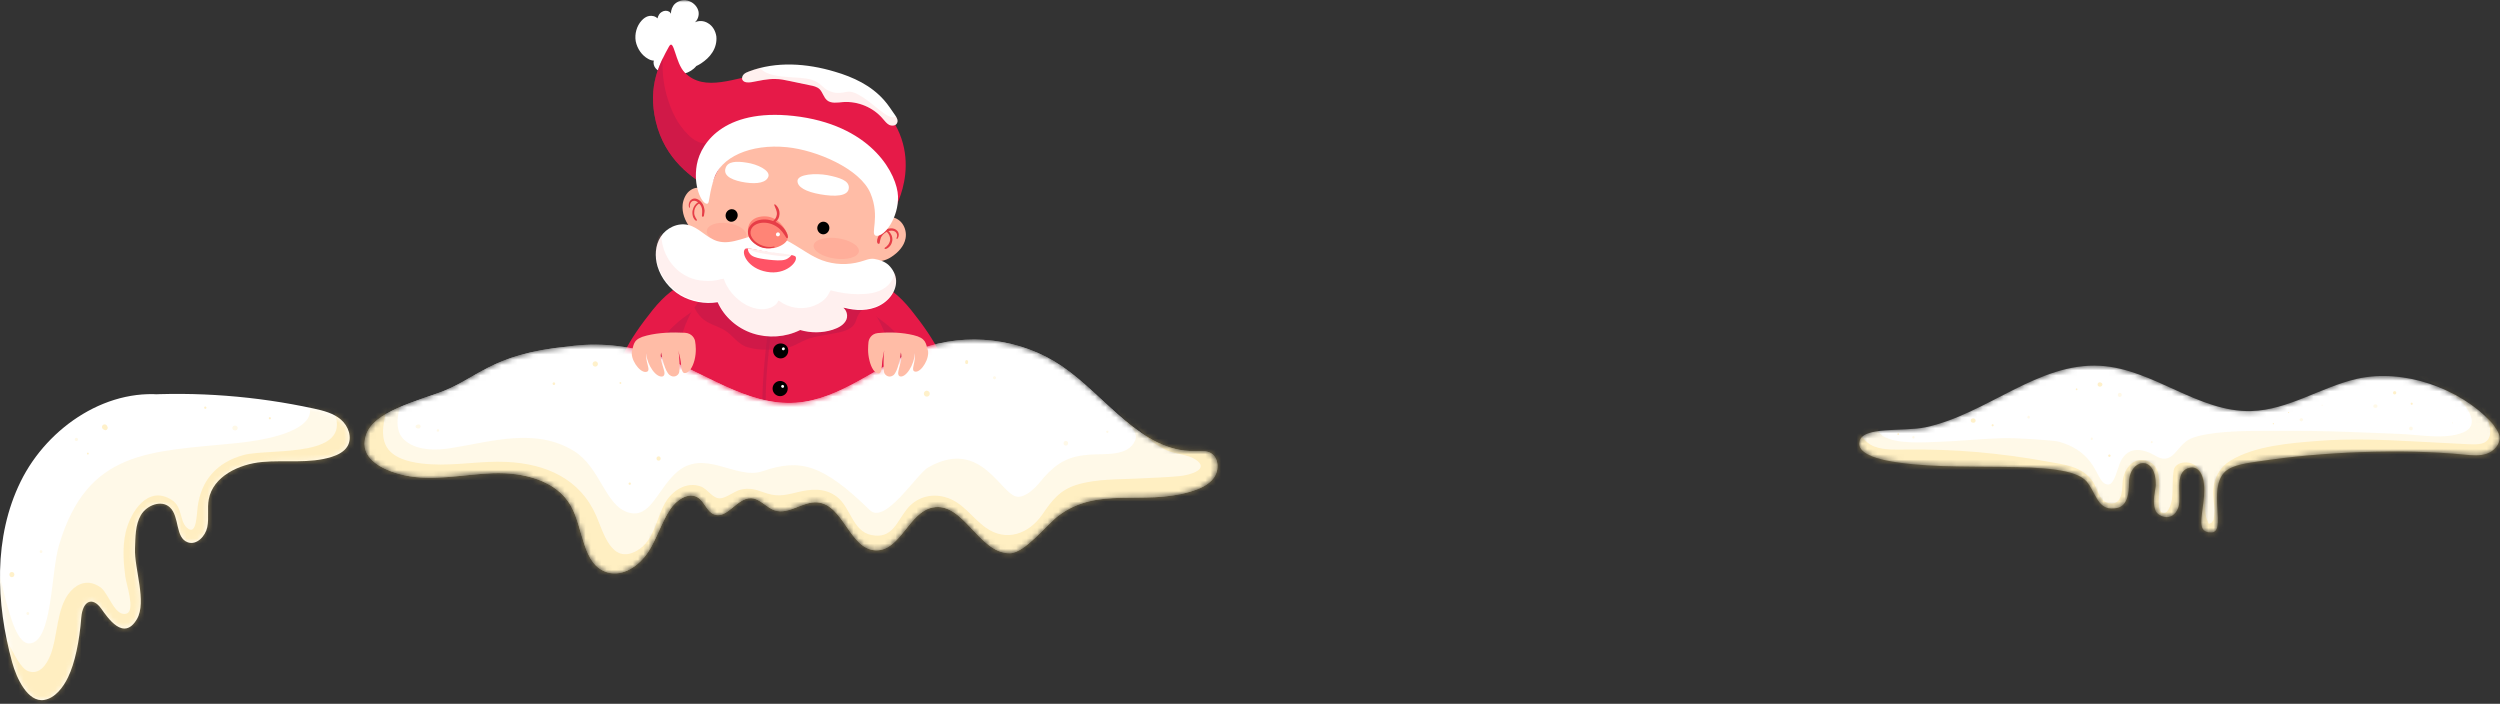 <svg width="476" height="134" viewBox="0 0 476 134" fill="none" xmlns="http://www.w3.org/2000/svg">
<rect x="0" y="0" width="476" height="134" fill="#333333" stroke="none"/>
<path d="M26.261 75.234C37.476 74.534 48.772 75.407 59.754 77.792C61.581 78.188 63.479 78.665 64.9 79.883C66.321 81.101 67.112 83.263 66.199 84.897C65.58 85.993 64.352 86.612 63.154 86.987C58.922 88.327 54.334 87.556 49.909 87.962C45.484 88.368 40.562 90.702 39.75 95.067C39.425 96.812 39.821 98.639 39.465 100.375C39.1 102.11 37.435 103.846 35.761 103.257C33.315 102.394 34.239 98.345 32.33 96.589C30.727 95.107 27.925 96.193 26.829 98.071C25.733 99.948 25.794 102.262 25.703 104.445C25.55 108.261 27.997 114.594 26.068 117.882C23.541 122.176 20.516 117.629 19.258 115.863C17.614 113.569 15.726 114.35 15.472 117.629C15.137 122.023 14.254 126.296 12.945 128.976C12.021 130.884 10.499 132.914 8.408 133.269C5.313 133.786 3.151 129.158 2.319 126.124C-0.797 114.797 -1.254 102.232 3.932 91.687C9.108 81.141 20.882 73.357 32.462 75.356" fill="white"/>
<mask id="mask0_5008_4785" style="mask-type:luminance" maskUnits="userSpaceOnUse" x="0" y="75" width="67" height="59">
<path d="M26.269 75.234C37.484 74.534 48.78 75.407 59.762 77.792C61.589 78.188 63.487 78.665 64.908 79.883C66.329 81.101 67.12 83.263 66.207 84.897C65.588 85.993 64.36 86.612 63.162 86.987C58.93 88.327 54.342 87.556 49.917 87.962C45.492 88.368 40.569 90.702 39.757 95.067C39.433 96.812 39.828 98.639 39.473 100.375C39.108 102.11 37.443 103.846 35.769 103.257C33.323 102.394 34.246 98.345 32.338 96.589C30.735 95.107 27.933 96.193 26.837 98.071C25.741 99.948 25.802 102.262 25.711 104.445C25.558 108.261 28.004 114.594 26.076 117.882C23.549 122.176 20.524 117.629 19.266 115.863C17.622 113.569 15.734 114.35 15.48 117.629C15.145 122.023 14.262 126.296 12.953 128.976C12.029 130.884 10.507 132.914 8.416 133.269C5.32 133.786 3.159 129.158 2.326 126.124C-0.79 114.797 -1.246 102.232 3.94 91.687C9.116 81.141 20.89 73.357 32.47 75.356" fill="white"/>
</mask>
<g mask="url(#mask0_5008_4785)">
<g opacity="0.3">
<path d="M63.818 76.412C68.324 76.919 69.187 82.633 67.34 86.094C63.189 93.879 53.313 89.718 47.01 92.803C40.961 95.767 45.924 104.678 39.51 107.601C37.216 108.646 34.557 108.322 32.578 106.789C31.532 105.977 29.503 100.923 28.792 100.801C29.858 100.517 30.924 100.232 31.989 99.958C25.615 105.764 36.282 117.009 28.975 122.551C26.265 124.601 22.926 123.972 20.246 122.186C19.049 121.384 17.212 120.034 16.704 118.633C17.08 118.298 17.455 117.964 17.831 117.629C17.689 118.166 17.567 118.715 17.476 119.263C17.455 120.278 17.131 121.475 16.968 122.46C16.004 128.549 12.228 136.364 4.748 134.73C-3.869 132.853 -7.888 120.135 -7.786 112.625C-7.746 109.773 -4.122 109.651 -3.138 111.996C-1.656 115.558 -0.063 119.577 1.825 122.957C2.586 124.327 3.977 127.291 5.388 127.798C7.529 128.559 8.879 126.479 9.539 124.875C11.102 121.049 10.665 115.639 13.467 112.544C14.847 111.021 16.887 110.25 19.13 111.823C20.673 112.899 21.931 117.649 24.154 116.796C25.758 116.187 24.052 111.245 23.86 109.824C23.494 107.124 23.301 104.11 23.91 101.42C24.803 97.451 28.193 92.225 32.761 95.229C34.912 96.64 34.07 99.563 35.907 100.72C37.409 101.664 37.44 98.03 37.632 96.508C38.292 91.392 41.367 87.972 46.432 86.622C51.415 85.293 68.405 87.495 63.158 77.538C62.915 77.082 63.209 76.331 63.808 76.402L63.818 76.412Z" fill="#FFD667"/>
</g>
<g opacity="0.15">
<path d="M40.051 57.361C58.635 44.512 85.937 65.603 79.239 86.784C72.337 108.626 45.816 102.841 29.161 107.713C29.994 107.469 35.393 107.165 34.571 105.003C34.398 104.536 32.653 109.316 33.86 105.622C28.968 120.714 28.897 139.998 9.948 144.23C-7.59 148.148 -18.135 132.426 -21.769 117.486C-24.56 105.997 -16.217 79.863 -3.764 98.629C0.043 104.353 1.281 122.815 5.645 122.51C10.009 122.196 9.654 109.205 11.207 103.907C16.596 85.506 28.603 86.033 45.015 84.369C59.955 82.847 62.309 77.802 55.113 73.895C51.52 71.083 28.512 65.359 40.051 57.371V57.361Z" fill="#FFD667"/>
</g>
</g>
<g opacity="0.35">
<path d="M20.358 81.07C20.389 81.131 20.429 81.192 20.46 81.253L20.5 81.355C20.521 81.415 20.521 81.476 20.5 81.527C20.5 81.568 20.49 81.608 20.47 81.639C20.45 81.689 20.419 81.74 20.379 81.781L20.287 81.852L20.186 81.892C20.125 81.913 20.064 81.913 20.013 81.892C19.952 81.892 19.902 81.872 19.851 81.842C19.79 81.811 19.729 81.771 19.668 81.74C19.597 81.7 19.536 81.639 19.485 81.558C19.445 81.476 19.414 81.395 19.414 81.304L19.435 81.172C19.455 81.091 19.506 81.01 19.567 80.949C19.607 80.898 19.668 80.867 19.729 80.847C19.79 80.817 19.851 80.796 19.922 80.806C20.094 80.806 20.267 80.898 20.358 81.05V81.07Z" fill="#FFD667"/>
</g>
<g opacity="0.15">
<path d="M14.539 83.983C14.143 83.983 14.133 83.364 14.539 83.364C14.945 83.364 14.945 83.983 14.539 83.983Z" fill="#FFD667"/>
</g>
<g opacity="0.35">
<path d="M16.727 86.541C16.504 86.541 16.494 86.186 16.727 86.186C16.961 86.186 16.961 86.541 16.727 86.541Z" fill="#FFD667"/>
</g>
<g opacity="0.15">
<path d="M5.296 117.081C4.951 117.081 4.941 116.532 5.296 116.532C5.651 116.532 5.651 117.081 5.296 117.081Z" fill="#FFD667"/>
</g>
<g opacity="0.35">
<path d="M2.259 109.895C1.629 109.895 1.619 108.91 2.259 108.91C2.898 108.91 2.898 109.895 2.259 109.895Z" fill="#FFD667"/>
</g>
<g opacity="0.15">
<path d="M7.811 105.297C7.477 105.297 7.466 104.769 7.811 104.769C8.157 104.769 8.157 105.297 7.811 105.297Z" fill="#FFD667"/>
</g>
<g opacity="0.35">
<path d="M51.377 79.842C51.113 79.842 51.102 79.426 51.377 79.426C51.651 79.426 51.651 79.842 51.377 79.842Z" fill="#FFD667"/>
</g>
<g opacity="0.15">
<path d="M44.815 81.933H44.683C44.622 81.933 44.561 81.933 44.511 81.903C44.46 81.882 44.409 81.852 44.369 81.811C44.328 81.771 44.297 81.72 44.277 81.669C44.247 81.618 44.237 81.558 44.237 81.497L44.257 81.375C44.277 81.304 44.318 81.233 44.369 81.172L44.46 81.101C44.531 81.06 44.602 81.04 44.683 81.04H44.815C44.876 81.04 44.937 81.06 44.988 81.091C45.038 81.111 45.089 81.141 45.13 81.182C45.17 81.223 45.201 81.273 45.221 81.324C45.252 81.375 45.262 81.436 45.262 81.497L45.241 81.618C45.221 81.689 45.181 81.76 45.13 81.811L45.038 81.882C44.967 81.923 44.896 81.943 44.815 81.943V81.933Z" fill="#FFD667"/>
</g>
<g opacity="0.35">
<path d="M39.088 77.843C38.803 77.843 38.803 77.406 39.088 77.406C39.372 77.406 39.372 77.843 39.088 77.843Z" fill="#FFD667"/>
</g>
<mask id="mask1_5008_4785" style="mask-type:luminance" maskUnits="userSpaceOnUse" x="354" y="69" width="122" height="33">
<path d="M471.379 78.135C472.948 78.828 475.76 81.481 475.919 83.197C476.054 84.636 474.841 85.923 473.475 86.389C472.102 86.855 470.613 86.695 469.173 86.554C457.28 85.396 441.987 86.021 430.174 87.829C428.213 88.129 425.106 88.454 423.66 89.814C420.217 93.061 424.065 101.388 421.02 101.388C418.177 101.388 419.292 98.649 419.647 94.477C419.923 91.205 419.01 88.484 416.755 89.103C413.808 89.918 415.536 94.648 414.727 96.719C413.612 99.562 410.897 98.3 410.462 97.326C409.648 95.5 410.462 93.313 410.462 92.252C410.462 86.364 405.371 87.381 405.371 91.94C405.371 96.499 403.575 96.823 402.038 96.823C399.299 96.823 398.876 93.454 397.264 91.646C393.104 86.977 371.984 90.329 359.031 87.645C356.911 87.204 353.608 86.162 354.037 84.171C354.417 81.089 362.388 82.253 366.61 81.358C378.252 78.883 388.086 68.926 399.96 69.649C410.003 70.262 418.581 78.54 428.636 78.264C435.694 78.074 441.926 73.681 448.813 72.118C457.562 70.133 468.358 73.871 474.424 80.482C475.521 81.677 475.466 82.461 475.245 84.067C475.025 85.672 472.813 86.873 471.716 85.684" fill="white"/>
</mask>
<g mask="url(#mask1_5008_4785)">
<path d="M471.375 78.135C472.944 78.828 475.756 81.481 475.916 83.197C476.05 84.636 474.837 85.923 473.471 86.389C472.098 86.854 470.609 86.695 469.169 86.554C457.277 85.396 441.983 86.021 430.17 87.829C428.209 88.129 425.103 88.454 423.657 89.814C420.213 93.061 424.061 101.388 421.016 101.388C418.173 101.388 419.288 98.649 419.643 94.477C419.919 91.205 419.006 88.484 416.751 89.103C413.804 89.918 415.532 94.648 414.723 96.719C413.608 99.562 410.894 98.3 410.459 97.326C409.644 95.5 410.459 93.312 410.459 92.252C410.459 86.364 405.367 87.381 405.367 91.94C405.367 96.499 403.572 96.823 402.034 96.823C399.295 96.823 398.872 93.453 397.261 91.646C393.1 86.977 371.98 90.329 359.027 87.645C356.907 87.204 353.604 86.162 354.033 84.171C354.413 81.089 362.384 82.253 366.606 81.358C378.248 78.883 388.082 68.926 399.956 69.649C409.999 70.262 418.577 78.54 428.632 78.264C435.69 78.074 441.922 73.681 448.809 72.118C457.558 70.133 468.355 73.871 474.42 80.482C475.517 81.677 475.462 82.461 475.242 84.067C475.021 85.672 472.809 86.873 471.712 85.684" fill="white"/>
<path opacity="0.3" d="M351.989 77.008C353.949 75.194 356.909 78.178 354.917 79.937C352.926 81.695 354.899 84.257 356.817 84.998C358.821 85.776 361.143 85.598 363.251 85.586C367.601 85.562 371.945 85.684 376.283 86.064C380.787 86.456 385.284 87.05 389.732 87.865C392.949 88.454 396.448 88.754 398.451 91.658C399.266 92.841 399.738 95.353 401.264 95.745C403.929 96.431 404.064 93.803 404.125 92.044C404.211 89.63 405.927 86.94 408.684 87.718C411.723 88.582 411.104 92.332 411.037 94.728C411.018 95.322 410.865 97.154 411.564 97.553C412.838 98.282 413.451 95.665 413.53 95.12C413.794 93.263 413.555 91.395 413.88 89.52C414.039 88.607 414.976 88.141 415.791 88.061C418.555 87.798 419.7 90.531 419.903 92.871C420.056 94.654 419.529 97.314 420.227 98.98C420.595 99.85 420.417 99.783 420.883 99.636C421.067 99.575 421.263 99.329 421.441 99.017C421.594 98.208 421.661 97.448 421.655 97.24C421.594 95.825 421.257 94.501 421.41 93.08C421.649 90.849 422.678 88.938 424.627 87.737C429.32 84.851 436.146 84.355 441.532 83.938C447.775 83.46 454.056 83.742 460.299 84.079C463.528 84.25 466.764 84.428 469.993 84.581C471.984 84.673 474.147 84.698 474.141 82.13C474.141 80.543 473.265 79.03 472.56 77.651C471.984 76.524 473.461 75.194 474.398 76.23C476.242 78.264 477.915 80.464 477.854 83.356C477.799 85.917 476.138 88.086 473.644 88.711C470.078 89.599 465.642 88.693 462.009 88.496C457.824 88.27 453.639 88.049 449.448 88.025C445.135 88.006 440.784 88.166 436.514 88.827C433.18 89.342 425.613 89.875 425.619 94.305C425.619 95.071 425.668 95.812 425.711 96.542C426.159 96.977 426.391 97.638 426.177 98.484C426.061 98.931 425.883 99.489 425.644 100.095C425.478 101.094 425.123 102.081 424.418 103.079C424.118 103.502 423.775 103.888 423.407 104.225C422.678 105.187 421.851 105.977 420.963 106.37C420.27 106.737 419.425 106.823 418.659 106.566C418.009 106.345 417.305 105.824 417.182 105.089C417.164 104.985 417.145 104.875 417.133 104.77C417.096 104.538 417.096 104.311 417.115 104.096C416.784 103.404 416.864 102.565 417.231 101.927C416.784 101.198 416.453 100.408 416.288 99.697C416.269 99.624 416.251 99.495 416.232 99.311C415.626 100.304 414.701 101.1 413.242 101.541C410.038 102.509 407.648 99.826 407.134 96.934C406.809 97.418 406.398 97.859 405.908 98.257C403.365 100.316 399.566 100.34 397.312 97.877C395.614 96.027 395.498 93.698 392.98 92.681C390.29 91.591 386.853 91.364 383.997 90.917C377.729 89.936 371.375 89.52 365.034 89.538C360.646 89.55 355.236 90.09 351.995 86.456C349.599 83.772 349.262 79.532 351.995 77.008H351.989Z" fill="#FFD667"/>
<path opacity="0.15" d="M349.057 80.776C349.259 78.797 351.244 77.204 353.058 77.284C353.297 77.296 353.523 77.192 353.713 77.051C356.25 75.115 359.258 75.145 362.316 74.275C363.731 73.871 365.116 75.887 363.842 76.898C362.769 77.755 359.491 79.361 357.886 81.052C357.506 81.45 357.518 82.088 357.904 82.474C358.058 82.627 358.217 82.78 358.382 82.921C358.437 82.97 358.493 83.013 358.56 83.049C361.158 84.606 366.213 84.226 369.038 84.128C373.345 83.987 376.549 83.57 381.525 83.417C383.467 83.356 390.967 83.797 392.033 84.103C399.3 86.18 398.963 91.431 400.942 92.173C402.161 92.632 402.633 91.137 403.454 88.668C404.214 86.383 405.887 84.845 409.165 86.156C410.304 86.615 411.37 87.682 412.743 87.222C414.115 86.763 414.636 85.286 416.248 84.024C418.38 82.351 425.383 82.045 429.648 82.045C433.912 82.045 439.764 81.989 444.225 82.136C448.495 82.271 452.76 82.455 457.03 82.621C460.652 82.761 465.504 83.754 468.948 82.351C471.043 81.493 470.976 79.857 469.861 78.025C468.078 75.096 464.211 73.583 461.301 72.063C455.836 69.208 459.598 59.938 465.547 61.99C474.352 65.023 484.076 71.132 483.212 81.842C482.808 86.836 479.799 91.058 475.4 93.38C470.792 95.812 465.584 95.69 460.535 95.445C450.517 94.961 440.34 93.962 430.31 94.612C429.623 94.654 428.949 94.716 428.275 94.795C427.669 94.869 427.258 95.408 427.362 96.008C427.797 98.502 427.503 100.806 426.106 102.932C425.389 104.017 424.477 104.697 423.496 105.31C423.404 105.365 423.325 105.438 423.257 105.524C422.013 107.062 420.212 108.055 417.479 108.294C413.834 108.606 411.168 105.163 411.156 101.805C411.156 101.431 410.935 101.094 410.605 100.935C409.704 100.494 408.889 99.856 408.166 99.017C407.1 100.261 405.654 101.131 404.042 101.492C403.803 101.547 403.564 101.584 403.325 101.615C403.105 101.639 402.896 101.737 402.743 101.891C402.075 102.558 401.162 102.951 400.047 102.81C395.832 102.277 391.635 101.431 387.493 100.469C384.166 99.697 379.748 99.084 377.72 95.96C377.413 95.481 377.187 94.985 377.027 94.471C376.886 94.017 376.47 93.705 375.998 93.735C375.385 93.772 374.766 93.815 374.148 93.852C370.312 94.115 366.672 94.035 363.26 93.319C363.198 93.306 363.143 93.3 363.082 93.3C362.812 93.3 362.537 93.276 362.249 93.221C361.709 93.116 361.17 92.982 360.643 92.835C360.594 92.822 360.545 92.81 360.502 92.81C358.241 92.583 356.054 91.952 354.087 90.617C350.846 88.417 348.665 84.765 349.069 80.788L349.057 80.776ZM426.676 92.939C426.584 92.583 426.59 92.62 426.682 93.043C426.75 93.386 426.823 93.729 426.909 94.072C426.909 94.072 426.909 94.078 426.909 94.085C427.344 93.692 427.503 93.276 426.676 92.945V92.939Z" fill="#FFD667"/>
</g>
<g opacity="0.35">
<path d="M455.942 75.103C455.538 75.103 455.532 74.472 455.942 74.472C456.353 74.472 456.353 75.103 455.942 75.103Z" fill="#FFD667"/>
</g>
<g opacity="0.35">
<path d="M459.188 77.076C458.919 77.076 458.919 76.659 459.188 76.659C459.458 76.659 459.458 77.076 459.188 77.076Z" fill="#FFD667"/>
</g>
<g opacity="0.35">
<path d="M435.741 78.656C435.594 78.656 435.594 78.429 435.741 78.429C435.888 78.429 435.888 78.656 435.741 78.656Z" fill="#FFD667"/>
</g>
<g opacity="0.35">
<path d="M401.63 86.995C401.33 86.995 401.33 86.53 401.63 86.53C401.931 86.53 401.931 86.995 401.63 86.995Z" fill="#FFD667"/>
</g>
<g opacity="0.35">
<path d="M432.848 80.807C432.682 80.807 432.676 80.543 432.848 80.543C433.019 80.543 433.019 80.807 432.848 80.807Z" fill="#FFD667"/>
</g>
<g opacity="0.35">
<path d="M400.015 72.848L400.07 72.872L400.095 72.884C400.131 72.903 400.162 72.915 400.193 72.952C400.229 72.982 400.254 73.025 400.266 73.068C400.291 73.111 400.297 73.16 400.297 73.209L400.285 73.307C400.266 73.368 400.236 73.424 400.193 73.466C400.156 73.503 400.131 73.522 400.095 73.534L400.07 73.546L400.015 73.571C399.948 73.607 399.88 73.626 399.801 73.626C399.727 73.626 399.654 73.607 399.586 73.571C399.457 73.497 399.378 73.356 399.378 73.209C399.378 73.062 399.457 72.921 399.586 72.848C399.654 72.811 399.721 72.793 399.801 72.793C399.874 72.793 399.948 72.811 400.015 72.848Z" fill="#FFD667"/>
</g>
<g opacity="0.35">
<path d="M395.385 74.294C395.165 74.294 395.165 73.951 395.385 73.951C395.606 73.951 395.606 74.294 395.385 74.294Z" fill="#FFD667"/>
</g>
<g opacity="0.35">
<path d="M379.4 81.181C379.137 81.181 379.137 80.77 379.4 80.77C379.664 80.77 379.664 81.181 379.4 81.181Z" fill="#FFD667"/>
</g>
<g opacity="0.35">
<path d="M361.421 82.823C361.2 82.823 361.2 82.48 361.421 82.48C361.641 82.48 361.641 82.823 361.421 82.823Z" fill="#FFD667"/>
</g>
<g opacity="0.35">
<path d="M375.741 80.476H375.674C375.674 80.476 375.649 80.47 375.643 80.47H375.631C375.631 80.47 375.631 80.47 375.625 80.47L375.521 80.457C375.484 80.445 375.453 80.433 375.423 80.415C375.3 80.347 375.227 80.206 375.227 80.072C375.227 79.937 375.3 79.796 375.423 79.728C375.441 79.722 375.453 79.71 375.472 79.704C375.521 79.679 375.57 79.667 375.625 79.667C375.625 79.667 375.625 79.667 375.631 79.667H375.649C375.649 79.667 375.674 79.667 375.68 79.667H375.747C375.803 79.661 375.858 79.667 375.907 79.698C375.956 79.716 376.005 79.741 376.042 79.784C376.084 79.82 376.109 79.863 376.127 79.918C376.152 79.967 376.164 80.022 376.164 80.078L376.152 80.188C376.133 80.255 376.097 80.317 376.048 80.372L375.962 80.439C375.901 80.476 375.827 80.494 375.754 80.494L375.741 80.476Z" fill="#FFD667"/>
</g>
<g opacity="0.15">
<path d="M452.106 77.02L452.179 77.008C452.235 76.996 452.29 76.984 452.339 76.984C452.388 76.984 452.431 76.99 452.467 77.014C452.51 77.026 452.547 77.051 452.578 77.082C452.608 77.112 452.633 77.149 452.645 77.192C452.664 77.235 452.676 77.278 452.676 77.32L452.664 77.412C452.645 77.468 452.621 77.516 452.578 77.559L452.51 77.615C452.455 77.645 452.4 77.657 452.339 77.664C452.32 77.664 452.302 77.664 452.284 77.657C452.265 77.657 452.247 77.657 452.235 77.651H452.216C452.216 77.651 452.192 77.645 452.179 77.639L452.106 77.627L452.032 77.596C451.996 77.578 451.965 77.547 451.947 77.516C451.928 77.498 451.916 77.474 451.904 77.449C451.885 77.412 451.873 77.37 451.879 77.327L451.891 77.241L451.922 77.167C451.941 77.13 451.971 77.1 452.002 77.082C452.032 77.057 452.069 77.032 452.106 77.026V77.02Z" fill="#FFD667"/>
</g>
<g opacity="0.15">
<path d="M442.136 77.278C441.996 77.278 441.996 77.057 442.136 77.057C442.277 77.057 442.277 77.278 442.136 77.278Z" fill="#FFD667"/>
</g>
<g opacity="0.15">
<path d="M466.958 80.617C466.836 80.617 466.83 80.421 466.958 80.421C467.087 80.421 467.087 80.617 466.958 80.617Z" fill="#FFD667"/>
</g>
<g opacity="0.15">
<path d="M459.045 81.947C458.58 81.947 458.58 81.224 459.045 81.224C459.511 81.224 459.511 81.947 459.045 81.947Z" fill="#FFD667"/>
</g>
<g opacity="0.15">
<path d="M437.98 79.722L438.041 79.704L437.888 79.857C437.888 79.826 437.9 79.79 437.925 79.765L437.974 79.704C437.974 79.704 438.035 79.655 438.072 79.643C438.108 79.624 438.145 79.618 438.188 79.618C438.231 79.618 438.268 79.624 438.304 79.643C438.341 79.655 438.372 79.673 438.403 79.704C438.433 79.728 438.452 79.765 438.464 79.802C438.482 79.839 438.488 79.876 438.488 79.918L438.476 79.998C438.464 80.047 438.433 80.096 438.396 80.133L438.335 80.182C438.286 80.206 438.237 80.225 438.182 80.225L438.102 80.213C438.066 80.2 438.029 80.188 437.998 80.157C437.967 80.139 437.937 80.108 437.918 80.072C437.9 80.041 437.888 80.01 437.882 79.98L438.035 80.133L437.974 80.115L437.925 80.096C437.925 80.096 437.882 80.066 437.869 80.047C437.857 80.035 437.851 80.023 437.845 80.004C437.833 79.98 437.827 79.955 437.827 79.931V79.876C437.827 79.876 437.845 79.845 437.851 79.826C437.863 79.802 437.882 79.784 437.9 79.771C437.918 79.753 437.943 79.741 437.967 79.735L437.98 79.722Z" fill="#FFD667"/>
</g>
<g opacity="0.15">
<path d="M403.608 75.58C403.111 75.58 403.105 74.802 403.608 74.802C404.11 74.802 404.11 75.58 403.608 75.58Z" fill="#FFD667"/>
</g>
<g opacity="0.15">
<path d="M386.039 79.33L386.063 79.281C386.063 79.281 386.076 79.263 386.082 79.251C386.088 79.238 386.094 79.232 386.106 79.22C386.106 79.22 386.118 79.208 386.125 79.201C386.143 79.183 386.161 79.171 386.18 79.165C386.198 79.153 386.223 79.146 386.247 79.153H386.296C386.296 79.153 386.351 79.183 386.376 79.201C386.376 79.201 386.388 79.214 386.394 79.22C386.413 79.238 386.431 79.257 386.437 79.281L386.462 79.33C386.486 79.367 386.492 79.41 386.492 79.453C386.492 79.496 386.48 79.538 386.462 79.575C386.419 79.649 386.339 79.698 386.253 79.698C386.167 79.698 386.088 79.649 386.045 79.575C386.02 79.538 386.014 79.496 386.014 79.453C386.014 79.41 386.027 79.367 386.045 79.33H386.039Z" fill="#FFD667"/>
</g>
<g opacity="0.15">
<path d="M398.085 83.564V83.527C398.091 83.484 398.091 83.442 398.116 83.405C398.116 83.399 398.122 83.393 398.134 83.386C398.134 83.38 398.146 83.374 398.152 83.368H398.165C398.165 83.368 398.195 83.331 398.214 83.319C398.232 83.307 398.257 83.301 398.281 83.301C398.306 83.301 398.33 83.307 398.348 83.319C398.379 83.344 398.422 83.374 398.44 83.411C398.453 83.429 398.459 83.454 398.465 83.478C398.465 83.484 398.465 83.497 398.465 83.509C398.465 83.509 398.465 83.509 398.465 83.515V83.534C398.465 83.534 398.465 83.558 398.465 83.57C398.465 83.595 398.465 83.619 398.446 83.644C398.44 83.668 398.428 83.687 398.404 83.705C398.385 83.723 398.367 83.736 398.342 83.748C398.318 83.76 398.293 83.766 398.269 83.766H398.22C398.189 83.748 398.158 83.736 398.134 83.711L398.103 83.674C398.103 83.674 398.079 83.613 398.079 83.576L398.085 83.564Z" fill="#FFD667"/>
</g>
<g opacity="0.15">
<path d="M409.694 84.373C409.443 84.373 409.443 83.981 409.694 83.981C409.946 83.981 409.946 84.373 409.694 84.373Z" fill="#FFD667"/>
</g>
<g opacity="0.15">
<path d="M364.315 83.49C364.02 83.49 364.02 83.031 364.315 83.031C364.609 83.031 364.609 83.49 364.315 83.49Z" fill="#FFD667"/>
</g>
<mask id="mask2_5008_4785" style="mask-type:luminance" maskUnits="userSpaceOnUse" x="117" y="0" width="63" height="91">
<path d="M117.835 0H179.918V90.003H117.835V0Z" fill="white"/>
</mask>
<g mask="url(#mask2_5008_4785)">
<path d="M179.353 72.305C181.261 70.343 178.096 64.785 173.489 59.04C168.881 53.295 164.646 52.594 162.738 54.229C160.877 55.864 160.691 58.713 162.366 60.535L171.069 70.156C172.744 71.978 177.445 74.219 179.353 72.305Z" fill="#E61A48"/>
<path opacity="0.49" d="M161.714 56.937C163.343 57.824 164.925 58.805 166.415 59.926C167.206 60.486 167.997 61.14 168.742 61.701C169.486 62.261 170.091 62.962 170.743 63.569C171.72 64.503 172.697 65.437 173.721 66.325C174.699 67.165 175.676 67.866 176.746 68.567C177.77 69.174 178.841 69.874 179.911 70.481C179.958 71.229 179.771 71.836 179.353 72.303C177.444 74.265 172.744 72.023 171.115 70.154L162.412 60.533C161.435 59.459 161.109 58.057 161.342 56.75C161.435 56.797 161.575 56.843 161.714 56.937Z" fill="#BB1A48"/>
<path d="M118.384 72.305C116.476 70.343 119.641 64.785 124.248 59.04C128.856 53.295 133.091 52.594 134.999 54.229C136.86 55.864 137.046 58.713 135.371 60.535L126.668 70.156C124.993 71.978 120.292 74.219 118.384 72.305Z" fill="#E61A48"/>
<path opacity="0.49" d="M120.942 68.567C122.85 67.352 124.758 65.998 126.248 64.27C126.527 63.943 126.853 63.569 127.132 63.195C127.784 62.541 128.389 61.934 129.087 61.327C130.064 60.486 131.134 59.786 132.158 59.038C133.229 58.291 134.206 57.45 135.183 56.61C135.462 56.376 135.788 56.096 136.114 55.862C136.719 57.404 136.486 59.225 135.323 60.533L126.62 70.155C124.945 71.976 120.244 74.265 118.383 72.303C117.964 71.883 117.778 71.275 117.824 70.481C118.895 69.921 119.918 69.221 120.942 68.567Z" fill="#BB1A48"/>
<path d="M126.58 79.125C126.58 79.125 126.862 80.5 143.895 81.994C144.035 81.994 146.425 80.85 146.565 80.85C147.356 80.944 148.054 79.278 148.892 79.325C167.042 80.399 172.793 79.872 172.793 79.872C172.793 79.872 170.14 61.844 164.462 57.173C161.391 54.604 154.736 53.623 148.313 53.67C148.081 53.67 147.848 53.67 147.662 53.67C142.496 53.764 137.563 54.604 134.864 55.819C128.813 58.668 126.58 79.125 126.58 79.125Z" fill="#E61A48"/>
<path opacity="0.49" d="M164.459 58.758C164.087 59.085 163.714 59.412 163.482 59.879C163.202 60.299 163.109 60.767 162.923 61.233C162.271 62.915 160.131 63.242 158.548 63.522C156.594 63.943 154.732 64.036 152.917 64.923C152.033 65.344 151.195 65.858 150.218 66.138C149.334 66.371 148.449 66.511 147.565 66.558C145.797 66.651 143.935 66.605 142.26 66.091C140.445 65.531 139.56 63.849 138.025 62.915C136.582 62.028 134.767 61.701 133.557 60.486C132.998 59.926 132.533 59.272 132.207 58.571C132.998 57.31 133.929 56.329 134.906 55.862C137.559 54.601 142.492 53.807 147.705 53.714C147.937 53.714 148.17 53.714 148.356 53.714C154.779 53.62 161.434 54.648 164.505 57.217C164.785 57.45 165.017 57.684 165.25 57.964C165.017 58.198 164.738 58.478 164.459 58.758Z" fill="#BB1A48"/>
<path opacity="0.49" d="M145.419 82.757C145.837 80.085 145.842 82.757 145.982 82.757C145.935 82.15 146.028 82.602 145.982 81.994C145.609 76.343 145.795 72.304 146.4 66.653C146.726 63.71 147.145 60.815 147.611 57.919C147.843 56.518 148.122 55.07 148.309 53.669C148.076 53.669 147.843 53.669 147.657 53.669C147.611 53.855 147.611 54.042 147.564 54.182C147.285 55.817 147.052 57.452 146.773 59.087C145.935 64.831 145.237 70.576 145.144 76.368C145.097 79.404 145.093 79.768 145.419 82.757Z" fill="#BB1A48"/>
<path d="M147.194 66.793C147.194 67.587 147.846 68.241 148.637 68.241C149.428 68.241 150.08 67.587 150.08 66.793C150.126 65.999 149.475 65.392 148.637 65.392C147.846 65.392 147.194 65.999 147.194 66.793Z" fill="black"/>
<path d="M149.15 66.697C148.964 66.697 148.871 66.557 148.871 66.417C148.871 66.276 149.011 66.136 149.15 66.136C149.337 66.136 149.43 66.276 149.43 66.417C149.43 66.557 149.29 66.697 149.15 66.697Z" fill="white"/>
<path d="M148.542 75.431C147.75 75.431 147.099 74.777 147.099 73.983C147.099 73.189 147.75 72.535 148.542 72.535C149.333 72.535 149.984 73.189 149.984 73.983C149.984 74.777 149.333 75.431 148.542 75.431Z" fill="black"/>
<path d="M148.731 73.565C148.731 73.705 148.87 73.845 149.01 73.845C149.196 73.845 149.289 73.705 149.289 73.565C149.289 73.425 149.149 73.285 149.01 73.285C148.87 73.285 148.731 73.425 148.731 73.565Z" fill="white"/>
<path d="M123.412 11.212C122.202 10.558 121.318 9.25 121.039 7.849C120.806 6.448 121.225 4.953 122.155 3.926C122.528 3.505 123.04 3.132 123.598 3.038C124.157 2.945 124.808 3.085 125.18 3.505C125.32 2.992 125.553 2.525 125.972 2.291C126.391 2.011 126.949 1.964 127.368 2.198C127.554 2.291 127.647 2.431 127.74 2.618C127.74 1.917 128.019 1.17 128.531 0.703C129.276 0.049 130.346 -0.138 131.277 0.236C132.115 0.563 132.813 1.31 132.999 2.198C133.139 2.945 132.859 3.786 132.301 4.253C133.046 3.879 134.023 3.926 134.768 4.393C135.698 4.907 136.257 5.934 136.396 6.962C136.49 8.036 136.21 9.064 135.652 9.951C135.093 10.838 134.349 11.492 133.511 12.053C133.232 12.24 132.906 12.426 132.58 12.566C132.022 13.267 131.184 13.781 130.3 14.014C128.95 14.435 127.461 14.341 126.111 13.828C125.646 13.641 125.18 13.407 124.855 13.034C124.529 12.66 124.343 12.1 124.482 11.586V11.539C124.11 11.539 123.738 11.399 123.412 11.212Z" fill="white"/>
<path d="M170.228 39.985C170.228 39.985 177.07 28.729 166.738 19.061C161.06 13.736 153.195 12.896 145.842 13.923C139.838 14.764 134.207 17.66 130.391 13.83C128.529 11.962 128.343 7.104 127.366 8.879C125.644 12.008 123.27 16.305 124.853 23.078C126.575 30.411 131.834 33.96 135.37 35.969C140.49 38.818 167.343 46.758 170.228 39.985Z" fill="#E61A48"/>
<path opacity="0.49" d="M126.208 11.074C125.975 14.25 126.533 17.473 127.697 20.415C128.209 21.723 128.814 22.937 129.652 24.058C130.489 25.132 131.467 26.3 132.723 26.907C133.98 27.561 135.283 27.374 136.446 26.627C136.772 26.487 137.098 26.207 137.47 26.16C137.47 26.16 137.563 26.16 137.656 26.16C137.61 26.393 137.656 26.674 137.656 26.907C137.656 27.328 137.61 27.748 137.563 28.168C137.33 29.756 136.865 31.298 136.632 32.932C136.493 34.1 136.446 35.268 136.493 36.435C136.074 36.295 135.702 36.108 135.376 35.922C131.839 33.913 126.58 30.41 124.858 23.031C123.601 17.753 124.811 13.97 126.208 11.074Z" fill="#BB1A48"/>
<path d="M170.416 21.909C170.742 22.376 171.068 22.936 170.789 23.45C170.556 23.964 169.811 24.011 169.299 23.777C168.788 23.497 168.462 23.03 168.089 22.61C166.274 20.461 163.389 19.247 160.55 19.433C159.48 19.527 158.223 19.761 157.432 19.06C156.827 18.499 156.641 17.612 156.082 17.005C155.57 16.491 154.826 16.351 154.081 16.211C152.825 15.931 151.568 15.697 150.312 15.417C149.427 15.23 148.543 15.043 147.659 15.043C146.076 14.996 144.587 15.37 143.051 15.65C142.446 15.744 141.655 15.744 141.376 15.23C141.19 14.903 141.329 14.436 141.609 14.156C141.888 13.876 142.26 13.735 142.633 13.595C147.798 11.634 153.616 12.054 158.921 13.642C160.69 14.156 162.412 14.81 164.041 15.697C165.669 16.584 167.112 17.705 168.322 19.06C169.113 19.947 169.718 20.928 170.416 21.909Z" fill="white"/>
<path opacity="0.12" d="M141.609 14.154C141.888 13.874 142.26 13.734 142.633 13.547C143.284 13.313 143.936 13.08 144.634 12.893C146.123 14.621 149.288 14.575 151.335 14.761C152.778 14.855 154.407 14.901 155.664 15.695C156.269 16.069 156.734 16.63 157.339 17.05C157.851 17.33 158.409 17.564 159.014 17.657C159.712 17.75 160.411 17.657 161.062 17.517C161.9 17.33 162.551 17.564 163.296 17.937C164.646 18.638 165.809 19.619 166.973 20.553C167.81 21.16 168.927 22.281 170.044 22.328C170.23 22.328 170.416 22.281 170.603 22.188C170.835 22.608 170.975 23.028 170.789 23.449C170.556 23.962 169.811 24.009 169.299 23.776C168.788 23.495 168.462 23.028 168.089 22.608C166.274 20.459 163.389 19.245 160.55 19.432C159.48 19.525 158.223 19.759 157.432 19.058C156.827 18.498 156.641 17.61 156.082 17.003C155.57 16.489 154.779 16.349 154.081 16.209C152.825 15.929 151.568 15.695 150.312 15.415C149.427 15.228 148.543 15.042 147.659 15.042C146.076 14.995 144.587 15.368 143.051 15.649C142.446 15.742 141.655 15.742 141.376 15.228C141.19 14.855 141.329 14.434 141.609 14.154Z" fill="#FF8476"/>
<path d="M166.647 42.457C167.391 41.803 168.322 41.289 169.299 41.289C170.277 41.289 171.254 41.803 171.812 42.597C172.371 43.391 172.604 44.419 172.417 45.4C172.138 46.894 170.975 48.109 169.672 48.949C168.694 49.603 167.298 49.93 166.135 49.743C164.273 49.463 164.506 46.661 164.878 45.353C165.157 44.279 165.762 43.205 166.647 42.457Z" fill="#FFBCA6"/>
<path d="M167.301 44.887C167.534 44.467 167.86 44.14 168.278 43.859C169.07 43.439 170.233 43.206 170.885 44C171.21 44.42 171.21 44.98 170.885 45.447C170.838 45.541 170.605 45.447 170.698 45.307C170.931 44.84 170.791 44.28 170.326 44.046C170 43.859 169.535 43.906 169.163 44C169.675 44.42 169.954 45.074 169.907 45.728C169.861 46.101 169.721 46.522 169.488 46.802C169.256 47.082 168.883 47.409 168.558 47.409C168.418 47.409 168.371 47.269 168.465 47.176C168.604 47.082 168.744 46.989 168.837 46.895C168.93 46.755 169.07 46.662 169.163 46.522C169.302 46.288 169.442 46.008 169.488 45.681C169.535 45.12 169.256 44.513 168.837 44.14C168.465 44.327 168.139 44.607 167.906 44.934C167.766 45.12 167.673 45.354 167.627 45.588C167.534 45.821 167.534 46.055 167.487 46.288C167.441 46.475 167.161 46.475 167.068 46.288C166.882 45.868 167.068 45.307 167.301 44.887Z" fill="#E63D47"/>
<path d="M135.276 37.6C134.857 36.806 134.252 36.059 133.461 35.825C132.67 35.592 131.786 35.872 131.134 36.479C130.483 37.086 130.064 38.067 129.971 39.001C129.831 40.543 130.436 41.99 131.227 43.111C131.832 43.999 132.856 44.653 133.833 44.793C135.369 44.98 135.881 42.224 135.928 40.87C135.974 39.702 135.742 38.581 135.276 37.6Z" fill="#FFBCA6"/>
<path d="M134.114 39.794C134.021 39.327 133.881 38.907 133.602 38.58C133.136 37.973 132.252 37.459 131.554 38.066C131.182 38.393 131.042 38.954 131.182 39.468C131.228 39.608 131.414 39.561 131.368 39.374C131.275 38.907 131.554 38.347 131.973 38.253C132.299 38.16 132.624 38.3 132.904 38.533C132.392 38.814 132.019 39.374 131.88 40.028C131.787 40.402 131.833 40.822 131.926 41.196C132.019 41.523 132.252 41.896 132.531 42.036C132.624 42.083 132.718 41.943 132.671 41.803C132.624 41.663 132.485 41.569 132.438 41.429C132.392 41.289 132.299 41.149 132.252 41.009C132.159 40.729 132.159 40.402 132.206 40.075C132.299 39.514 132.671 39.001 133.09 38.767C133.369 38.954 133.555 39.281 133.648 39.701C133.695 39.888 133.695 40.168 133.695 40.402C133.695 40.635 133.648 40.869 133.648 41.102C133.648 41.289 133.881 41.336 133.974 41.196C134.207 40.822 134.207 40.215 134.114 39.794Z" fill="#E63D47"/>
<path d="M133.977 41.663C132.627 51.284 134.442 58.85 147.845 60.719C161.295 62.587 165.158 55.768 166.507 46.193C167.857 36.572 166.6 28.445 152.732 26.53C138.863 24.615 135.373 32.088 133.977 41.663Z" fill="#FFBCA6"/>
<path opacity="0.24" d="M154.922 46.711C154.782 47.785 156.597 48.906 158.971 49.233C161.344 49.56 163.392 48.953 163.532 47.879C163.671 46.804 161.856 45.683 159.483 45.356C157.109 45.029 155.061 45.637 154.922 46.711Z" fill="#FF8476"/>
<path opacity="0.24" d="M134.581 43.904C134.441 44.978 135.977 46.053 138.071 46.333C140.165 46.613 141.934 46.006 142.12 44.932C142.26 43.857 140.724 42.783 138.63 42.503C136.535 42.176 134.72 42.83 134.581 43.904Z" fill="#FF8476"/>
<path d="M166.791 44.888C165.581 44.655 167.675 41.385 165.72 36.761C163.719 32.091 155.435 28.588 149.85 28.027C142.87 27.327 137.145 29.942 135.889 34.193C134.725 37.929 135.237 38.957 134.446 38.77C133.608 38.583 131.933 35.5 132.677 31.343C133.469 26.953 138.355 20.227 152.364 22.236C166.325 24.291 170.84 33.352 170.979 37.369C171.119 41.385 168.42 45.169 166.791 44.888Z" fill="white"/>
<path d="M155.621 43.251C155.528 43.905 155.993 44.512 156.598 44.605C157.203 44.699 157.808 44.232 157.901 43.578C157.994 42.924 157.575 42.317 156.924 42.223C156.319 42.13 155.714 42.597 155.621 43.251Z" fill="black"/>
<path d="M138.165 40.87C138.072 41.523 138.49 42.131 139.142 42.224C139.747 42.271 140.352 41.804 140.445 41.15C140.538 40.496 140.073 39.889 139.468 39.842C138.863 39.749 138.258 40.216 138.165 40.87Z" fill="black"/>
<path d="M161.621 35.688C161.621 37.463 158.829 37.463 156.176 36.996C153.523 36.529 151.755 35.642 151.848 34.38C151.987 33.166 155.245 32.933 157.572 33.353C159.899 33.82 161.621 34.38 161.621 35.688Z" fill="white"/>
<path d="M138.166 31.951C137.561 33.633 139.749 34.427 141.983 34.754C144.216 35.081 145.938 34.754 146.311 33.586C146.636 32.418 144.17 31.251 142.169 30.97C140.167 30.643 138.585 30.737 138.166 31.951Z" fill="white"/>
</g>
<path d="M170.62 53.463C170.667 55.705 168.905 57.724 166.68 58.531C164.501 59.338 161.998 59.069 159.773 58.306C160.932 58.351 161.581 59.786 161.164 60.818C160.747 61.849 159.634 62.432 158.522 62.791C156.528 63.419 154.35 63.419 152.356 62.836C149.575 64.227 146.237 64.451 143.271 63.464C140.304 62.477 137.847 60.28 136.642 57.544C134.231 57.948 131.636 57.454 129.55 56.243C127.464 54.988 125.888 53.014 125.192 50.727C124.636 48.843 124.729 46.736 125.795 45.076C126.861 43.417 129.04 42.34 131.033 42.834C133.119 43.327 134.556 45.345 136.642 45.928C139.47 46.736 142.344 44.717 145.31 44.628C147.396 44.583 149.39 45.48 151.151 46.556C152.913 47.588 154.581 48.843 156.528 49.561C158.846 50.413 161.442 50.503 163.806 49.83C164.687 49.606 165.521 49.157 166.448 49.292C167.468 49.471 168.442 49.785 169.183 50.458C170.018 51.265 170.574 52.342 170.62 53.463Z" fill="white"/>
<path opacity="0.12" d="M125.795 44.47C125.841 44.377 125.888 44.331 125.934 44.239C125.888 44.7 125.934 45.208 125.98 45.67C126.444 49.225 128.901 52.365 132.516 53.242C133.49 53.473 134.556 53.519 135.529 53.473C136.132 53.427 136.688 53.335 137.245 53.15C137.43 53.15 137.615 53.104 137.801 53.058C138.311 54.627 139.33 56.013 140.628 57.075C141.926 58.183 143.734 58.968 145.449 58.875C146.284 58.829 147.257 58.46 147.813 57.859C147.999 57.675 148.092 57.444 148.231 57.213C148.37 57.305 148.509 57.398 148.509 57.398C150.224 58.598 152.356 58.968 154.396 58.413C155.369 58.136 156.343 57.629 157.085 56.89C157.548 56.428 157.873 55.828 158.151 55.274C159.866 55.736 161.627 56.013 163.389 56.013C165.15 56.013 167.051 55.828 168.534 54.766C169.508 54.073 170.157 53.011 170.388 51.857C170.527 52.273 170.62 52.688 170.62 53.15C170.667 55.459 168.905 57.536 166.68 58.367C164.687 59.106 162.508 58.968 160.468 58.367C161.164 58.829 161.488 59.891 161.164 60.722C160.747 61.784 159.634 62.384 158.522 62.754C156.528 63.4 154.35 63.4 152.356 62.8C149.575 64.231 146.237 64.462 143.271 63.446C140.304 62.43 137.847 60.168 136.642 57.352C134.231 57.767 131.636 57.259 129.55 56.013C127.464 54.72 125.888 52.688 125.192 50.334C124.636 48.394 124.729 46.178 125.795 44.47Z" fill="#FF8476"/>
<path d="M147.345 47.232C148.103 47.122 150.711 46.193 149.858 44.389C149.004 42.585 147.44 40.944 145.021 41.218C142.082 41.546 141.987 44.334 142.935 45.537C143.931 46.794 145.353 47.505 147.345 47.232Z" fill="#FF8476"/>
<path d="M148.063 44.995C148.261 45.035 148.458 44.877 148.498 44.679C148.537 44.482 148.379 44.284 148.182 44.245C147.984 44.205 147.787 44.363 147.747 44.561C147.708 44.798 147.866 44.995 148.063 44.995Z" fill="white"/>
<path d="M144.159 42.002C145.144 41.676 146.263 41.722 147.203 42.094C147.605 41.769 147.874 41.303 147.919 40.792C147.963 40.187 147.65 39.628 147.426 39.07C147.337 38.977 147.516 38.837 147.605 38.93C148.187 39.396 148.501 40.14 148.411 40.885C148.366 41.443 148.098 41.955 147.65 42.234C148.769 42.792 149.843 43.863 150.022 45.119C150.067 45.305 149.799 45.398 149.709 45.259C149.217 44.468 148.724 43.723 147.963 43.211C147.113 42.606 146.039 42.327 145.054 42.42C144.114 42.513 143.04 43.025 142.906 44.095C142.771 45.073 143.667 46.003 144.428 46.422C145.323 46.934 146.397 47.166 147.382 46.934C147.471 46.934 147.516 47.074 147.426 47.12C146.397 47.399 145.323 47.353 144.383 46.841C143.488 46.376 142.503 45.491 142.413 44.421C142.279 43.304 143.174 42.374 144.159 42.002Z" fill="#E63D47"/>
<path d="M151.495 48.904C151.26 48.421 148.817 48.372 146.515 48.034C144.307 47.696 142.24 47.019 141.864 47.406C141.065 48.179 142.381 51.127 145.998 51.756C149.616 52.432 151.965 49.822 151.495 48.904Z" fill="#FF5366"/>
<path d="M149.661 49.381C149.165 49.578 148.579 49.578 148.083 49.578C147 49.539 145.872 49.42 144.79 49.223C144.023 49.065 143.121 48.868 142.715 48.237C142.489 47.961 142.399 47.645 142.399 47.29C143.211 47.329 144.699 47.684 146.188 47.882C148.128 48.118 150.203 48.197 150.789 48.473C150.473 48.868 150.112 49.184 149.661 49.381Z" fill="white"/>
<path opacity="0.12" d="M150.652 48.687C149.918 48.873 149.093 48.827 148.359 48.734C147.488 48.641 146.617 48.501 145.792 48.361C144.966 48.221 144.187 48.082 143.408 47.802C143.041 47.662 142.72 47.476 142.399 47.29C143.27 47.383 144.645 47.756 146.113 47.942C148.084 48.221 150.147 48.315 150.789 48.641C150.697 48.687 150.652 48.687 150.652 48.687Z" fill="#FF8476"/>
<mask id="mask3_5008_4785" style="mask-type:luminance" maskUnits="userSpaceOnUse" x="69" y="64" width="163" height="46">
<path d="M230.468 86.23C229.579 85.755 228.505 85.87 227.494 85.888C217.217 86.042 210.634 75.462 202.143 69.69C194.381 64.419 184.018 63.17 175.222 66.449C167.1 69.475 160.186 76.079 151.538 76.677C142.157 77.329 134.016 70.745 125.138 67.649C119.592 65.709 113.799 65.182 108.218 65.969C93.137 67.41 90.815 72.294 83.317 74.87C75.828 77.445 69.36 79.478 69.413 84.616C69.448 87.969 73.718 89.788 77.006 90.499C82.52 91.687 88.222 90.304 93.865 90.103C99.5 89.902 105.925 91.397 108.683 96.3C111.149 100.683 110.83 107.585 115.67 108.994C118.624 109.851 121.684 107.726 123.377 105.163C125.062 102.601 125.898 99.555 127.6 96.993C128.768 95.228 131.06 93.619 132.863 94.726C134.153 95.521 134.555 97.412 135.97 97.952C138.448 98.894 140.292 94.823 142.944 94.859C144.696 94.881 145.893 96.676 147.562 97.198C150.222 98.027 152.862 95.423 155.636 95.656C160.624 96.072 161.764 104.647 166.765 104.785C171.448 104.919 173.012 97.521 177.613 96.625C183.445 95.494 186.342 105.399 192.281 105.346C195.123 105.316 199.247 99.921 201.507 98.217C209.028 92.526 217.506 96.299 226.563 93.636C228.294 93.127 230.086 92.418 231.138 90.949C232.181 89.487 232.061 87.086 230.476 86.23L230.468 86.23Z" fill="white"/>
</mask>
<g mask="url(#mask3_5008_4785)">
<path d="M230.468 86.23C229.579 85.755 228.505 85.87 227.494 85.888C217.217 86.042 210.634 75.462 202.143 69.69C194.381 64.419 184.018 63.17 175.222 66.449C167.1 69.475 160.186 76.079 151.538 76.677C142.157 77.329 134.016 70.745 125.138 67.649C119.592 65.709 113.799 65.182 108.218 65.969C93.137 67.41 90.815 72.294 83.317 74.87C75.828 77.445 69.36 79.478 69.413 84.616C69.448 87.969 73.718 89.788 77.006 90.499C82.52 91.687 88.222 90.304 93.865 90.103C99.5 89.902 105.925 91.397 108.683 96.3C111.149 100.683 110.83 107.585 115.67 108.994C118.624 109.851 121.684 107.726 123.377 105.163C125.062 102.601 125.898 99.555 127.6 96.993C128.768 95.228 131.06 93.619 132.863 94.726C134.153 95.521 134.555 97.412 135.97 97.952C138.448 98.894 140.292 94.823 142.944 94.859C144.696 94.881 145.893 96.676 147.562 97.198C150.222 98.027 152.862 95.423 155.636 95.656C160.624 96.072 161.764 104.647 166.765 104.785C171.448 104.919 173.012 97.521 177.613 96.625C183.445 95.494 186.342 105.399 192.281 105.346C195.123 105.316 199.247 99.921 201.507 98.217C209.028 92.526 217.506 96.299 226.563 93.636C228.294 93.127 230.086 92.418 231.138 90.949C232.181 89.487 232.061 87.086 230.476 86.23L230.468 86.23Z" fill="white"/>
<path d="M230.468 86.23C229.579 85.755 228.505 85.87 227.494 85.888C217.217 86.042 210.634 75.462 202.143 69.69C194.381 64.419 184.018 63.17 175.222 66.449C167.1 69.475 160.186 76.079 151.538 76.677C142.157 77.329 134.016 70.745 125.138 67.649C119.592 65.709 113.799 65.182 108.218 65.969C93.137 67.41 90.815 72.294 83.317 74.87C75.828 77.445 69.36 79.478 69.413 84.616C69.448 87.969 73.718 89.788 77.006 90.499C82.52 91.687 88.222 90.304 93.865 90.103C99.5 89.902 105.925 91.397 108.683 96.3C111.149 100.683 110.83 107.585 115.67 108.994C118.624 109.851 121.684 107.726 123.377 105.163C125.062 102.601 125.898 99.555 127.6 96.993C128.768 95.228 131.06 93.619 132.863 94.726C134.153 95.521 134.555 97.412 135.97 97.952C138.448 98.894 140.292 94.823 142.944 94.859C144.696 94.881 145.893 96.676 147.562 97.198C150.222 98.027 152.862 95.423 155.636 95.656C160.624 96.072 161.764 104.647 166.765 104.785C171.448 104.919 173.012 97.521 177.613 96.625C183.445 95.494 186.342 105.399 192.281 105.346C195.123 105.316 199.247 99.921 201.507 98.217C209.028 92.526 217.506 96.299 226.563 93.636C228.294 93.127 230.086 92.418 231.138 90.949C232.181 89.487 232.061 87.086 230.476 86.23L230.468 86.23Z" fill="white"/>
<g opacity="0.3">
<path d="M70.016 76.641C65.706 84.107 68.893 91.25 77.274 93.264C85.942 95.347 96.388 90.687 104.399 95.433C110.648 99.135 109.144 109.251 117.386 110.871C121.087 111.594 124.731 109.756 127.115 107.02C128.232 105.739 129.053 104.256 129.73 102.711C130.103 101.851 130.275 100.787 130.704 99.981C130.623 99.054 131.016 98.551 131.883 98.471C132.554 97.916 133.121 98.037 133.575 98.826C135.037 99.326 135.864 99.999 137.557 99.688C139.09 99.403 140.43 98.073 141.909 97.867C143.674 97.627 145.392 99.013 147.153 99.161C149.201 99.338 151.041 98.613 152.995 98.188C156.729 97.381 157.149 99.501 158.793 102.172C159.522 103.354 160.393 104.415 161.563 105.196C164.185 106.937 167.699 107.226 170.617 106.109C172.211 105.498 173.515 104.517 174.552 103.174C175.291 102.223 175.725 100.34 176.689 99.671C179.622 97.619 184.664 104.743 187.319 105.881C190.374 107.189 193.916 107.105 196.977 105.852C198.285 105.315 199.535 104.565 200.576 103.595C202.342 101.943 203.086 99.231 205.119 97.886C207.206 96.501 210.225 96.652 212.636 96.508C216.145 96.289 219.647 96.095 223.156 95.892C227.286 95.659 232.498 95.367 234.178 90.83C235.433 87.455 233.563 84.454 230.498 82.971C228.778 82.132 226.865 81.914 225.098 81.219C221.756 79.898 220.344 77.296 219.021 74.162C218.034 71.809 214.109 71.882 214.22 74.862C214.342 78.183 215.81 80.792 218.23 83.082C219.356 84.149 220.639 85.031 222.039 85.691C223.695 86.459 226.1 86.505 227.591 87.465C230.5 89.338 226.603 90.457 224.598 90.652C222.109 90.9 219.577 90.957 217.087 91.094C213.124 91.318 208.807 91.124 204.981 92.314C201.751 93.323 200.307 95.272 198.487 97.923C195.969 101.597 191.616 103.307 187.653 100.438C184.957 98.484 183.287 95.536 179.854 94.628C177.139 93.903 174.449 94.747 172.696 96.914C170.738 99.329 169.913 102.683 165.924 101.876C162.294 101.145 162 96.597 159.303 94.563C156.984 92.819 154.368 93.092 151.707 93.746C149.071 94.399 147.791 94.627 145.257 93.694C143.803 93.154 142.614 92.873 141.049 93.222C139.897 93.48 138.2 94.877 137.077 94.888C135.636 94.903 134.774 93.12 133.423 92.627C130.706 91.632 127.985 93.421 126.656 95.726C124.911 98.757 124.597 102.994 121.225 104.876C116.42 107.559 114.89 101.35 113.536 98.24C110.445 91.136 103.943 88.31 96.463 87.951C91.636 87.716 86.837 88.693 82.017 88.402C79.675 88.26 76.661 87.871 74.743 86.368C72.142 84.334 72.909 80.821 73.582 78.103C74.109 75.98 71.118 74.711 70.008 76.641L70.016 76.641Z" fill="#FFD667"/>
</g>
<path opacity="0.15" d="M232.037 80.132C231.492 79.781 230.94 79.533 230.397 79.364C228.782 75.654 226.092 72.653 222.959 69.998C221.461 68.372 219.656 66.98 217.59 65.915C217.494 65.844 217.398 65.782 217.302 65.712C217.302 65.727 217.286 65.743 217.278 65.759C216.782 65.519 216.278 65.286 215.75 65.077C209.891 62.791 205.298 69.063 210.345 72.88C211.822 73.99 212.273 78.299 213.976 79.804C214.385 80.83 216.905 82.01 216.128 83.857C214.823 86.979 210.318 86.336 207.318 86.573C203.484 86.882 201.354 88.03 198.788 90.864C198.292 91.408 196.19 94.435 193.946 94.593C190.651 94.761 187.099 83.103 176.738 88.991C174.522 90.251 168.539 99.978 165.612 97.122C156.587 88.319 152.317 87.277 145.216 89.714C140.051 91.488 133.974 85.089 128.596 90.147C125.072 93.466 123.773 98.745 119.7 97.598C115.205 96.328 114.332 88.979 109.284 85.876C102 81.392 93.747 84.046 85.799 85.334C82.906 85.8 79.028 85.824 76.808 83.588C74.659 81.421 76.056 77.109 77.238 74.385C78.653 71.144 73.425 69.089 70.611 71.83C64.794 77.527 62.973 85.388 67.521 92.485C72.821 100.755 82.345 100.839 91.045 99.123C94.517 98.437 98.183 97.21 101.771 97.728C105.24 98.231 106.351 100.987 108.114 103.617C112.772 110.554 120.093 114.712 128.316 110.75C131.437 109.25 134.999 106.391 136.502 103.18C137.234 101.626 136.674 102.132 138.558 101.795C140.417 101.466 142.294 101.185 144.171 101.015C147.472 100.727 151.116 100.515 154.274 101.759C157.888 103.188 160.026 106.71 163.891 107.828C167.285 108.8 170.828 108.042 173.861 106.385C175.658 105.407 178.861 101.75 180.867 101.753C182.189 101.755 184.756 104.361 185.886 105.142C186.432 105.517 186.993 105.868 187.553 106.18C188.569 108.952 191.331 111.183 195.073 110.415C197.576 109.905 199.451 108.776 201.093 107.355C204.575 106.106 207.474 103.912 210.711 102.007C211.584 104.036 213.438 105.507 216.294 105.303C222.071 104.894 228.235 103.506 232.386 99.182C233.938 97.564 235.033 95.681 235.673 93.677C235.759 93.533 235.845 93.389 235.923 93.238C238.396 88.36 236.493 82.941 232.029 80.109L232.037 80.132Z" fill="#FFD667"/>
</g>
<g opacity="0.35">
<path d="M113.342 69.801C113.414 69.8 113.477 69.792 113.541 69.759C113.604 69.735 113.66 69.703 113.699 69.655C113.746 69.607 113.785 69.551 113.801 69.495C113.832 69.431 113.847 69.368 113.839 69.296L113.821 69.162C113.796 69.075 113.756 69.004 113.692 68.941L113.587 68.863C113.507 68.816 113.419 68.793 113.332 68.794C113.26 68.795 113.196 68.804 113.133 68.836C113.07 68.86 113.014 68.893 112.975 68.941C112.928 68.989 112.888 69.045 112.873 69.1C112.842 69.164 112.827 69.228 112.835 69.299L112.853 69.434C112.877 69.52 112.918 69.591 112.982 69.654L113.087 69.732C113.167 69.779 113.255 69.802 113.342 69.801Z" fill="#FFD667"/>
</g>
<g opacity="0.35">
<path d="M105.465 73.308C105.791 73.305 105.786 72.797 105.46 72.801C105.133 72.804 105.138 73.311 105.465 73.308Z" fill="#FFD667"/>
</g>
<g opacity="0.35">
<path d="M118.128 73.106C118.359 73.103 118.363 72.738 118.124 72.741C117.886 72.743 117.889 73.108 118.128 73.106Z" fill="#FFD667"/>
</g>
<g opacity="0.35">
<path d="M183.772 68.834L183.774 68.953C183.774 68.953 183.774 68.992 183.774 69.008L183.774 69.04C183.774 69.04 183.775 69.064 183.775 69.088C183.775 69.127 183.792 69.159 183.808 69.19C183.824 69.214 183.832 69.23 183.856 69.245C183.88 69.269 183.912 69.292 183.944 69.3C183.976 69.315 184.016 69.323 184.048 69.323L184.12 69.322C184.167 69.297 184.207 69.273 184.238 69.241C184.254 69.225 184.27 69.201 184.286 69.185L184.317 69.121C184.317 69.121 184.324 69.066 184.324 69.034L184.323 69.002C184.323 69.002 184.323 68.963 184.323 68.947L184.322 68.828C184.322 68.828 184.313 68.757 184.297 68.725C184.288 68.694 184.264 68.662 184.24 68.639C184.216 68.615 184.184 68.592 184.152 68.584C184.12 68.569 184.088 68.561 184.048 68.561L183.977 68.562C183.929 68.586 183.889 68.611 183.858 68.643L183.819 68.698C183.795 68.738 183.78 68.786 183.78 68.834L183.772 68.834Z" fill="#FFD667"/>
</g>
<g opacity="0.35">
<path d="M176.141 74.693L176.141 74.709C176.219 74.605 176.29 74.501 176.369 74.405C176.297 74.406 176.234 74.438 176.17 74.479L176.06 74.567C176.004 74.615 175.965 74.679 175.942 74.751C175.911 74.814 175.896 74.894 175.897 74.965C175.897 75.044 175.914 75.116 175.947 75.179C175.971 75.25 176.012 75.305 176.068 75.36C176.116 75.415 176.18 75.454 176.252 75.477C176.316 75.508 176.396 75.523 176.468 75.522L176.619 75.497C176.714 75.472 176.793 75.424 176.864 75.352L176.95 75.24C176.997 75.152 177.028 75.056 177.027 74.953L177.002 74.803C176.985 74.732 176.953 74.669 176.896 74.614C176.856 74.551 176.8 74.504 176.736 74.473C176.671 74.434 176.607 74.411 176.536 74.403L176.77 74.702L176.77 74.686C176.769 74.647 176.761 74.599 176.736 74.568C176.72 74.528 176.704 74.497 176.672 74.466C176.64 74.434 176.607 74.411 176.568 74.403C176.528 74.388 176.488 74.372 176.448 74.381L176.36 74.382C176.305 74.406 176.257 74.438 176.226 74.478L176.179 74.542C176.148 74.59 176.14 74.645 176.141 74.701L176.141 74.693Z" fill="#FFD667"/>
</g>
<g opacity="0.15">
<path d="M189.357 72.217C189.731 72.213 189.725 71.635 189.351 71.638C188.977 71.642 188.983 72.221 189.357 72.217Z" fill="#FFD667"/>
</g>
<g opacity="0.15">
<path d="M210.841 82.429C211.119 82.426 211.123 81.99 210.836 81.993C210.549 81.996 210.554 82.432 210.841 82.429Z" fill="#FFD667"/>
</g>
<g opacity="0.35">
<path d="M119.905 92.315C120.192 92.312 120.195 91.86 119.901 91.863C119.606 91.866 119.611 92.318 119.905 92.315Z" fill="#FFD667"/>
</g>
<g opacity="0.35">
<path d="M125.399 87.707C125.924 87.701 125.916 86.885 125.39 86.89C124.865 86.895 124.873 87.712 125.399 87.707Z" fill="#FFD667"/>
</g>
<g opacity="0.15">
<path d="M202.943 84.842C203.516 84.836 203.507 83.948 202.934 83.954C202.361 83.96 202.37 84.848 202.943 84.842Z" fill="#FFD667"/>
</g>
<g opacity="0.15">
<path d="M79.579 80.831L79.373 80.889L79.293 80.921C79.293 80.921 79.222 80.97 79.199 81.01C79.175 81.034 79.168 81.057 79.152 81.081C79.128 81.121 79.121 81.169 79.121 81.209L79.138 81.296L79.171 81.374C79.171 81.374 79.219 81.445 79.259 81.469C79.291 81.5 79.331 81.516 79.379 81.531L79.587 81.584C79.659 81.599 79.73 81.599 79.794 81.582C79.857 81.566 79.921 81.525 79.968 81.477L80.031 81.397C80.062 81.334 80.085 81.27 80.085 81.199C80.084 81.143 80.076 81.096 80.051 81.048C80.035 81.001 80.01 80.962 79.97 80.922C79.866 80.82 79.722 80.79 79.587 80.823L79.579 80.831Z" fill="#FFD667"/>
</g>
<g opacity="0.15">
<path d="M83.39 82.195C83.693 82.192 83.696 81.716 83.385 81.719C83.075 81.723 83.08 82.198 83.39 82.195Z" fill="#FFD667"/>
</g>
<path d="M168.353 70.984C168.184 70.547 168.184 67.923 168.353 66.699C168.226 67.486 168.057 68.055 167.973 68.842C167.888 69.672 167.93 71.159 167.254 71.116C166.535 71.072 165.9 70.066 165.562 68.71C165.139 67.092 165.308 65.781 165.351 65.212C165.393 64.6 165.858 63.55 167.127 63.419C169.41 63.2 171.736 63.288 173.935 63.813C176.346 64.381 176.261 65.387 176.642 66.611C177.107 68.142 175.458 70.853 174.316 70.766C173.132 70.678 174.654 68.667 174.062 66.918C174.485 68.229 173.047 71.466 171.652 71.684C170.933 71.772 170.975 71.028 171.06 70.635C171.271 69.454 171.863 68.317 171.525 67.092C171.44 68.055 170.933 70.722 170.129 71.422C169.326 72.034 168.565 71.509 168.353 70.984Z" fill="#FFBCA6"/>
<path d="M129.282 70.993C129.464 70.556 129.418 67.94 129.146 66.719C129.328 67.504 129.509 68.071 129.6 68.812C129.736 69.641 129.69 71.123 130.461 71.036C131.232 70.949 131.866 69.946 132.229 68.594C132.637 66.98 132.456 65.672 132.365 65.105C132.32 64.494 131.776 63.448 130.416 63.361C127.968 63.23 125.474 63.317 123.162 63.884C120.578 64.494 120.714 65.498 120.352 66.719C119.898 68.245 121.712 70.949 122.981 70.818C124.25 70.687 122.573 68.725 123.162 66.98C122.754 68.289 124.341 71.516 125.837 71.69C126.608 71.778 126.562 71.036 126.472 70.644C126.2 69.51 125.565 68.332 125.882 67.111C126.018 68.071 126.608 70.687 127.469 71.385C128.285 72.039 129.101 71.516 129.282 70.993Z" fill="#FFBCA6"/>
</svg>
